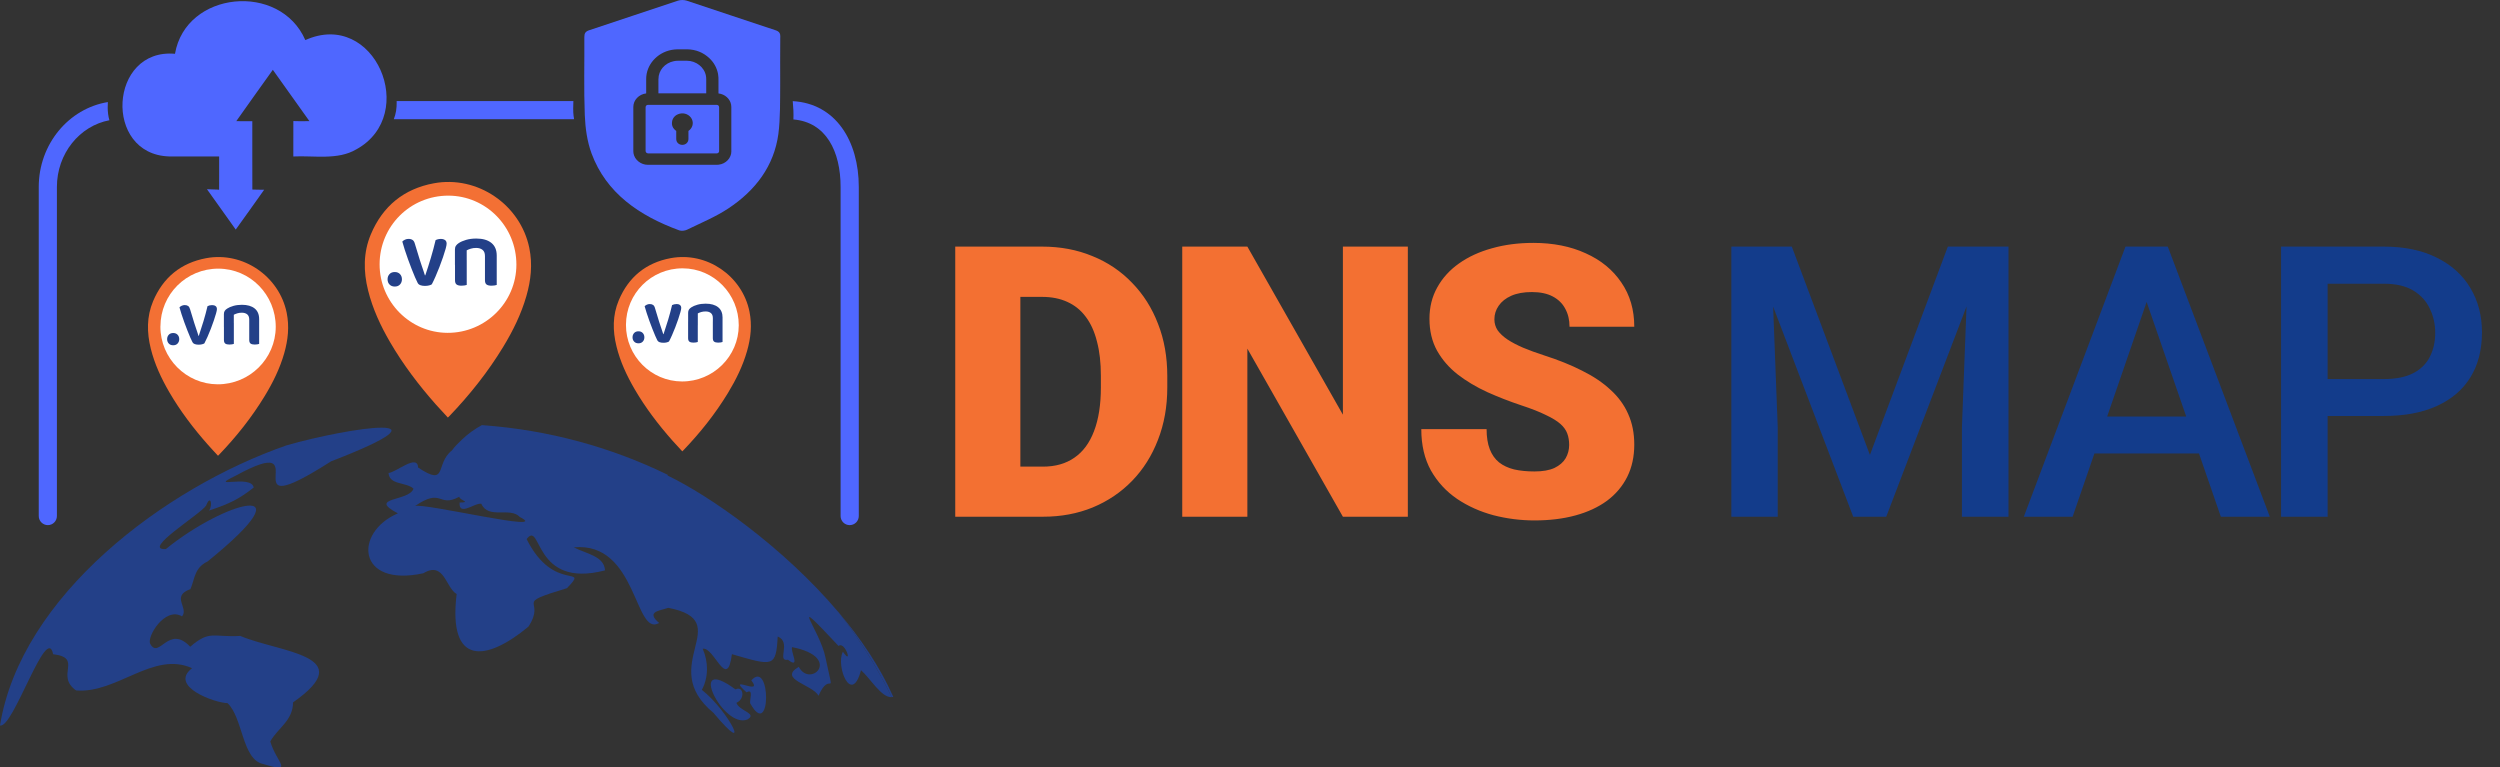 <svg width="658" height="202" viewBox="0 0 658 202" fill="none" xmlns="http://www.w3.org/2000/svg">
<rect x="0" y="0" width="658" height="202" fill="#333333" stroke="none"/>
<path d="M274.516 136H258.744L258.842 122.816H274.516C277.771 122.816 280.521 122.035 282.768 120.473C285.046 118.91 286.771 116.583 287.943 113.49C289.148 110.365 289.75 106.524 289.75 101.967V98.891C289.75 95.473 289.408 92.478 288.725 89.906C288.074 87.302 287.097 85.137 285.795 83.412C284.493 81.654 282.865 80.336 280.912 79.457C278.992 78.578 276.778 78.139 274.271 78.139H258.451V64.906H274.271C279.089 64.906 283.5 65.736 287.504 67.397C291.54 69.024 295.023 71.368 297.953 74.428C300.915 77.455 303.194 81.052 304.789 85.219C306.417 89.353 307.23 93.943 307.23 98.988V101.967C307.23 106.98 306.417 111.57 304.789 115.736C303.194 119.903 300.932 123.5 298.002 126.527C295.072 129.555 291.605 131.898 287.602 133.559C283.63 135.186 279.268 136 274.516 136ZM268.559 64.906V136H251.42V64.906H268.559ZM370.541 64.906V136H353.451L328.305 91.762V136H311.166V64.906H328.305L353.451 109.145V64.906H370.541ZM413.002 117.104C413.002 115.997 412.839 115.004 412.514 114.125C412.188 113.214 411.586 112.367 410.707 111.586C409.828 110.805 408.559 110.023 406.898 109.242C405.271 108.428 403.122 107.582 400.453 106.703C397.328 105.661 394.317 104.49 391.42 103.188C388.523 101.853 385.935 100.307 383.656 98.549C381.378 96.758 379.571 94.675 378.236 92.299C376.902 89.89 376.234 87.091 376.234 83.9C376.234 80.841 376.918 78.09 378.285 75.648C379.652 73.174 381.557 71.075 383.998 69.35C386.472 67.592 389.369 66.257 392.689 65.346C396.01 64.402 399.639 63.93 403.578 63.93C408.786 63.93 413.376 64.841 417.348 66.664C421.352 68.454 424.477 71.01 426.723 74.33C429.001 77.618 430.141 81.508 430.141 86H413.1C413.1 84.21 412.725 82.631 411.977 81.264C411.26 79.897 410.17 78.822 408.705 78.041C407.24 77.26 405.401 76.869 403.188 76.869C401.039 76.869 399.232 77.195 397.768 77.846C396.303 78.497 395.196 79.376 394.447 80.482C393.699 81.557 393.324 82.745 393.324 84.047C393.324 85.121 393.617 86.098 394.203 86.977C394.822 87.823 395.684 88.62 396.791 89.369C397.93 90.118 399.298 90.834 400.893 91.518C402.52 92.201 404.343 92.868 406.361 93.519C410.137 94.724 413.49 96.075 416.42 97.572C419.382 99.037 421.872 100.714 423.891 102.602C425.941 104.457 427.488 106.573 428.529 108.949C429.604 111.326 430.141 114.011 430.141 117.006C430.141 120.196 429.522 123.028 428.285 125.502C427.048 127.976 425.274 130.076 422.963 131.801C420.652 133.493 417.885 134.779 414.662 135.658C411.439 136.537 407.842 136.977 403.871 136.977C400.225 136.977 396.628 136.521 393.08 135.609C389.564 134.665 386.374 133.233 383.51 131.312C380.645 129.359 378.35 126.869 376.625 123.842C374.932 120.782 374.086 117.152 374.086 112.953H391.273C391.273 115.036 391.55 116.794 392.104 118.227C392.657 119.659 393.471 120.814 394.545 121.693C395.619 122.54 396.938 123.158 398.5 123.549C400.062 123.907 401.853 124.086 403.871 124.086C406.052 124.086 407.81 123.777 409.145 123.158C410.479 122.507 411.456 121.661 412.074 120.619C412.693 119.545 413.002 118.373 413.002 117.104Z" fill="#F37032"/>
<path d="M460.668 64.906H471.605L492.162 119.74L512.67 64.906H523.607L496.459 136H487.768L460.668 64.906ZM455.688 64.906H466.088L467.895 112.367V136H455.688V64.906ZM518.188 64.906H528.637V136H516.381V112.367L518.188 64.906ZM566.752 74.379L545.512 136H532.67L559.428 64.906H567.631L566.752 74.379ZM584.525 136L563.236 74.379L562.309 64.906H570.561L597.416 136H584.525ZM583.5 109.633V119.35H544.828V109.633H583.5ZM627.377 109.486H608.871V99.769H627.377C630.6 99.769 633.204 99.249 635.189 98.207C637.175 97.165 638.624 95.733 639.535 93.91C640.479 92.055 640.951 89.939 640.951 87.562C640.951 85.316 640.479 83.217 639.535 81.264C638.624 79.278 637.175 77.683 635.189 76.478C633.204 75.274 630.6 74.672 627.377 74.672H612.631V136H600.375V64.906H627.377C632.878 64.906 637.549 65.883 641.391 67.836C645.264 69.757 648.21 72.426 650.229 75.844C652.247 79.229 653.256 83.103 653.256 87.465C653.256 92.055 652.247 95.993 650.229 99.281C648.21 102.569 645.264 105.092 641.391 106.85C637.549 108.607 632.878 109.486 627.377 109.486Z" fill="#133C8B"/>
<g clip-path="url(#clip0_916_31)">
<path d="M28.452 29.982C28.524 30.541 28.632 31.1 28.794 31.65C20.954 33.118 14.978 40.427 14.978 49.205V135.826C14.978 137.142 13.906 138.214 12.592 138.214C11.278 138.214 10.198 137.142 10.198 135.826V49.205C10.198 37.922 18.101 28.541 28.389 26.864C28.317 27.91 28.326 28.946 28.452 29.982Z" fill="#4F67FF"/>
<path d="M150.983 30.586C151.019 30.848 151.054 31.109 151.099 31.379H103.646C104.213 29.982 104.438 28.405 104.402 26.891C104.402 26.792 104.393 26.693 104.393 26.594H150.911C150.884 27.919 150.802 29.27 150.973 30.586H150.983Z" fill="#4F67FF"/>
<path d="M226.033 49.205V135.826C226.033 137.142 224.962 138.214 223.639 138.214C222.316 138.214 221.245 137.142 221.245 135.826V49.205C221.245 39.841 217.436 32.145 208.823 31.442C208.895 29.838 208.805 28.225 208.651 26.621C219.985 27.252 226.033 37.147 226.033 49.205Z" fill="#4F67FF"/>
<path d="M179.57 118.785C178.679 117.821 177.806 116.892 176.96 115.937C173.241 111.729 169.857 107.277 167.031 102.419C164.97 98.878 163.242 95.183 162.261 91.182C161.244 87.072 161.199 82.981 162.864 79.025C165.438 72.906 170.029 69.148 176.545 67.94C186.006 66.183 195.339 72.581 197.256 81.99C197.977 85.531 197.607 88.992 196.617 92.425C195.493 96.354 193.693 99.986 191.577 103.465C188.256 108.926 184.295 113.9 179.876 118.505C179.803 118.587 179.714 118.659 179.578 118.794L179.57 118.785ZM168.526 85.513C168.516 91.614 173.467 96.607 179.533 96.625C185.655 96.643 190.658 91.695 190.676 85.603C190.695 79.43 185.762 74.42 179.669 74.411C173.503 74.393 168.544 79.34 168.534 85.513H168.526Z" fill="#F37034"/>
<path d="M164.754 85.513C164.736 93.687 171.371 100.383 179.507 100.401C187.716 100.419 194.422 93.786 194.44 85.63C194.458 77.367 187.85 70.644 179.687 70.626C171.423 70.608 164.772 77.231 164.754 85.504V85.513Z" fill="white"/>
<path d="M166.483 88.784C166.483 88.343 166.617 87.964 166.897 87.658C167.175 87.352 167.554 87.198 168.039 87.198C168.526 87.198 168.903 87.352 169.183 87.658C169.461 87.964 169.597 88.334 169.597 88.784C169.597 89.235 169.461 89.605 169.183 89.902C168.903 90.208 168.526 90.362 168.039 90.362C167.554 90.362 167.175 90.208 166.897 89.902C166.617 89.595 166.483 89.226 166.483 88.784Z" fill="#234088"/>
<path d="M178.058 80.016C178.417 80.016 178.715 80.097 178.949 80.268C179.182 80.439 179.3 80.701 179.3 81.061C179.3 81.287 179.227 81.656 179.083 82.17C178.939 82.692 178.75 83.296 178.517 83.99C178.283 84.684 178.022 85.396 177.742 86.126C177.464 86.856 177.176 87.559 176.879 88.217C176.581 88.874 176.329 89.424 176.086 89.866C175.96 89.965 175.762 90.046 175.492 90.118C175.222 90.19 174.925 90.217 174.593 90.217C174.205 90.217 173.872 90.163 173.592 90.064C173.314 89.965 173.126 89.794 173.008 89.578C172.856 89.289 172.665 88.874 172.442 88.352C172.217 87.829 171.963 87.225 171.703 86.541C171.442 85.856 171.18 85.162 170.91 84.441C170.65 83.72 170.407 83.026 170.2 82.368C169.993 81.71 169.812 81.115 169.668 80.602C169.822 80.439 170.019 80.295 170.263 80.187C170.506 80.079 170.758 80.025 171.019 80.025C171.379 80.025 171.675 80.106 171.9 80.268C172.126 80.43 172.298 80.71 172.405 81.133L173.458 84.603C173.566 84.963 173.702 85.351 173.846 85.775C173.99 86.198 174.124 86.595 174.25 86.982C174.376 87.361 174.475 87.685 174.564 87.946H174.646C175.059 86.73 175.465 85.459 175.861 84.143C176.257 82.828 176.599 81.548 176.887 80.304C177.22 80.124 177.608 80.034 178.048 80.034L178.058 80.016Z" fill="#234088"/>
<path d="M190.173 83.63V85.648H187.625V83.738C187.625 83.125 187.454 82.683 187.103 82.395C186.762 82.116 186.294 81.972 185.717 81.972C185.285 81.972 184.908 82.026 184.565 82.125C184.224 82.224 183.926 82.35 183.664 82.485V85.639H181.118V82.314C181.118 81.981 181.189 81.71 181.325 81.494C181.461 81.278 181.668 81.079 181.946 80.899C182.36 80.62 182.899 80.394 183.557 80.205C184.214 80.016 184.943 79.926 185.744 79.926C187.14 79.926 188.229 80.241 189.012 80.863C189.796 81.485 190.181 82.404 190.181 83.621L190.173 83.63ZM181.11 84.63H183.656V90.01C183.548 90.055 183.386 90.091 183.179 90.127C182.972 90.163 182.747 90.181 182.495 90.181C182.027 90.181 181.676 90.091 181.451 89.92C181.225 89.749 181.11 89.442 181.11 88.992V84.63ZM187.625 84.63H190.173V90.01C190.074 90.055 189.921 90.091 189.704 90.127C189.489 90.163 189.264 90.181 189.029 90.181C188.544 90.181 188.193 90.091 187.959 89.92C187.724 89.749 187.617 89.442 187.617 88.992V84.63H187.625Z" fill="#234088"/>
<path d="M117.877 109.899C116.797 108.728 115.735 107.601 114.709 106.448C110.199 101.347 106.095 95.94 102.665 90.046C100.163 85.748 98.075 81.269 96.877 76.42C95.644 71.437 95.591 66.48 97.607 61.677C100.73 54.26 106.293 49.7 114.196 48.24C125.672 46.114 136.986 53.873 139.317 65.273C140.199 69.571 139.74 73.771 138.543 77.925C137.175 82.692 134.997 87.099 132.432 91.317C128.399 97.941 123.601 103.969 118.237 109.557C118.147 109.656 118.048 109.746 117.868 109.908L117.877 109.899ZM104.483 69.544C104.465 76.943 110.469 82.999 117.832 83.017C125.258 83.035 131.324 77.033 131.342 69.652C131.36 62.173 125.384 56.099 117.994 56.081C110.514 56.063 104.501 62.065 104.483 69.544Z" fill="#F37034"/>
<path d="M99.911 69.544C99.893 79.457 107.94 87.577 117.805 87.604C127.76 87.631 135.888 79.583 135.915 69.689C135.942 59.658 127.931 51.521 118.021 51.494C108.003 51.476 99.938 59.514 99.911 69.535V69.544Z" fill="white"/>
<path d="M102.008 73.509C102.008 72.969 102.179 72.518 102.512 72.149C102.845 71.779 103.304 71.599 103.898 71.599C104.492 71.599 104.942 71.788 105.285 72.149C105.618 72.518 105.789 72.969 105.789 73.509C105.789 74.05 105.618 74.501 105.285 74.87C104.951 75.24 104.484 75.42 103.898 75.42C103.313 75.42 102.854 75.231 102.512 74.87C102.17 74.51 102.008 74.05 102.008 73.509Z" fill="#234088"/>
<path d="M116.05 62.884C116.482 62.884 116.842 62.984 117.13 63.182C117.418 63.38 117.553 63.705 117.553 64.137C117.553 64.407 117.463 64.858 117.292 65.489C117.112 66.12 116.887 66.85 116.599 67.697C116.311 68.544 115.996 69.4 115.654 70.292C115.312 71.184 114.961 72.022 114.61 72.825C114.258 73.626 113.934 74.293 113.655 74.825C113.502 74.942 113.268 75.041 112.935 75.123C112.611 75.204 112.242 75.249 111.837 75.249C111.369 75.249 110.964 75.186 110.631 75.059C110.298 74.933 110.064 74.735 109.929 74.465C109.74 74.113 109.515 73.618 109.236 72.978C108.957 72.338 108.66 71.608 108.345 70.788C108.03 69.968 107.706 69.121 107.391 68.246C107.076 67.373 106.779 66.534 106.527 65.723C106.266 64.921 106.05 64.2 105.888 63.578C106.068 63.38 106.311 63.209 106.608 63.074C106.905 62.939 107.211 62.876 107.526 62.876C107.958 62.876 108.318 62.975 108.597 63.164C108.876 63.353 109.083 63.705 109.209 64.209L110.496 68.418C110.631 68.85 110.784 69.328 110.964 69.842C111.144 70.355 111.306 70.842 111.459 71.302C111.612 71.761 111.738 72.158 111.837 72.473H111.936C112.44 70.995 112.926 69.463 113.403 67.868C113.88 66.273 114.294 64.723 114.646 63.209C115.051 62.993 115.519 62.884 116.059 62.884H116.05Z" fill="#234088"/>
<path d="M130.739 67.264V69.706H127.643V67.39C127.643 66.651 127.436 66.111 127.013 65.768C126.59 65.426 126.032 65.255 125.33 65.255C124.808 65.255 124.349 65.318 123.935 65.444C123.52 65.57 123.161 65.714 122.837 65.885V69.716H119.74V65.687C119.74 65.282 119.821 64.957 119.992 64.696C120.163 64.434 120.415 64.2 120.748 63.975C121.252 63.641 121.9 63.362 122.701 63.128C123.494 62.903 124.385 62.785 125.357 62.785C127.049 62.785 128.372 63.164 129.317 63.921C130.262 64.678 130.739 65.795 130.739 67.273V67.264ZM119.749 68.472H122.845V74.996C122.711 75.05 122.521 75.096 122.269 75.132C122.017 75.168 121.738 75.195 121.441 75.195C120.874 75.195 120.451 75.087 120.172 74.879C119.893 74.672 119.758 74.293 119.758 73.762V68.472H119.749ZM127.643 68.472H130.739V74.996C130.622 75.05 130.433 75.096 130.172 75.132C129.911 75.177 129.641 75.195 129.353 75.195C128.768 75.195 128.336 75.087 128.057 74.879C127.778 74.672 127.643 74.293 127.643 73.762V68.472Z" fill="#234088"/>
<path d="M57.372 119.947C56.463 118.956 55.563 118.01 54.708 117.036C50.901 112.738 47.444 108.178 44.555 103.212C42.449 99.59 40.684 95.814 39.676 91.722C38.641 87.514 38.587 83.341 40.288 79.286C42.926 73.032 47.615 69.193 54.276 67.949C63.952 66.156 73.493 72.698 75.455 82.314C76.193 85.937 75.806 89.478 74.807 92.984C73.655 97.003 71.819 100.716 69.65 104.276C66.247 109.863 62.206 114.946 57.678 119.659C57.597 119.74 57.516 119.812 57.372 119.956V119.947ZM46.076 85.919C46.067 92.155 51.126 97.265 57.336 97.283C63.601 97.301 68.714 92.236 68.731 86.018C68.75 79.71 63.709 74.582 57.471 74.573C51.171 74.555 46.094 79.62 46.076 85.928V85.919Z" fill="#F37034"/>
<path d="M42.215 85.919C42.197 94.282 48.983 101.131 57.3 101.149C65.698 101.167 72.548 94.39 72.575 86.045C72.593 77.592 65.842 70.725 57.489 70.707C49.038 70.689 42.242 77.466 42.224 85.928L42.215 85.919Z" fill="white"/>
<path d="M43.988 89.262C43.988 88.811 44.132 88.424 44.411 88.118C44.69 87.811 45.086 87.649 45.581 87.649C46.076 87.649 46.463 87.802 46.751 88.118C47.039 88.433 47.174 88.811 47.174 89.262C47.174 89.713 47.03 90.1 46.751 90.407C46.472 90.722 46.076 90.875 45.581 90.875C45.086 90.875 44.699 90.722 44.411 90.407C44.132 90.1 43.988 89.713 43.988 89.262Z" fill="#234088"/>
<path d="M55.824 80.305C56.193 80.305 56.499 80.385 56.733 80.557C56.976 80.728 57.093 80.998 57.093 81.359C57.093 81.584 57.021 81.963 56.868 82.494C56.715 83.026 56.526 83.648 56.283 84.351C56.04 85.062 55.779 85.784 55.491 86.541C55.203 87.288 54.906 88.001 54.609 88.676C54.312 89.352 54.042 89.911 53.799 90.362C53.673 90.461 53.466 90.551 53.196 90.614C52.917 90.686 52.611 90.722 52.269 90.722C51.873 90.722 51.531 90.668 51.252 90.56C50.964 90.452 50.775 90.29 50.657 90.064C50.505 89.767 50.306 89.352 50.072 88.811C49.838 88.271 49.586 87.658 49.316 86.964C49.046 86.27 48.776 85.558 48.506 84.819C48.236 84.08 47.993 83.377 47.777 82.692C47.561 82.017 47.381 81.413 47.237 80.89C47.39 80.719 47.597 80.575 47.84 80.466C48.083 80.358 48.344 80.295 48.614 80.295C48.983 80.295 49.28 80.376 49.514 80.539C49.748 80.701 49.919 80.998 50.036 81.422L51.117 84.972C51.233 85.342 51.36 85.739 51.513 86.171C51.657 86.604 51.801 87.009 51.927 87.406C52.053 87.793 52.161 88.127 52.242 88.397H52.323C52.746 87.153 53.16 85.856 53.565 84.513C53.97 83.17 54.321 81.854 54.618 80.584C54.96 80.403 55.356 80.305 55.806 80.305H55.824Z" fill="#234088"/>
<path d="M68.209 83.999V86.063H65.599V84.107C65.599 83.486 65.419 83.026 65.068 82.738C64.717 82.449 64.24 82.305 63.646 82.305C63.205 82.305 62.818 82.359 62.467 82.467C62.116 82.575 61.81 82.701 61.54 82.837V86.063H58.929V82.665C58.929 82.323 59.002 82.044 59.145 81.827C59.289 81.611 59.496 81.404 59.785 81.224C60.208 80.944 60.757 80.701 61.432 80.512C62.107 80.322 62.845 80.223 63.673 80.223C65.104 80.223 66.211 80.539 67.012 81.178C67.813 81.818 68.209 82.756 68.209 83.999ZM58.938 85.017H61.549V90.515C61.432 90.56 61.27 90.596 61.063 90.632C60.856 90.668 60.622 90.686 60.361 90.686C59.883 90.686 59.524 90.596 59.289 90.425C59.056 90.244 58.938 89.929 58.938 89.478V85.017ZM65.599 85.017H68.209V90.515C68.11 90.56 67.948 90.596 67.732 90.632C67.516 90.668 67.282 90.686 67.039 90.686C66.544 90.686 66.184 90.596 65.95 90.425C65.716 90.244 65.599 89.929 65.599 89.478V85.017Z" fill="#234088"/>
<path d="M93.79 39.301C88.939 42.211 82.539 40.905 77.201 41.184C77.229 38.12 77.229 34.975 77.21 31.866C78.57 31.893 80.082 31.947 81.432 31.875C78.246 27.387 75.014 22.854 71.81 18.375C70.424 20.331 63.421 30.081 62.197 31.875C62.188 31.875 62.188 31.884 62.188 31.884C63.16 31.92 65.41 31.893 66.409 31.893C66.418 32.271 66.391 49.52 66.418 49.889C66.445 49.925 69.389 49.935 69.524 49.944C67.075 53.395 64.546 56.973 62.044 60.424C59.541 56.946 56.949 53.296 54.474 49.799L57.453 49.907L57.669 49.971C57.705 47.231 57.669 43.996 57.678 41.184C57.453 41.202 44.762 41.148 44.528 41.175C27.138 40.652 28.677 12.607 46.058 14.158C48.911 -2.388 73.691 -4.758 80.361 10.553C98.606 2.334 110.388 30.145 93.808 39.301H93.79Z" fill="#4F67FF"/>
<path d="M170.101 40.184C170.236 40.31 170.425 40.355 170.622 40.382C172.513 40.373 174.404 40.373 176.293 40.382H188.615C188.984 40.382 189.264 40.121 189.272 39.778V28.252C189.272 27.838 189.012 27.594 188.57 27.594H170.614C170.182 27.594 169.92 27.838 169.92 28.252V31.118C169.92 33.983 169.92 36.849 169.92 39.715C169.92 39.904 169.993 40.066 170.119 40.193L170.101 40.184ZM176.887 31.956C177.086 30.938 177.788 30.217 178.876 29.928C180.154 29.595 181.532 30.199 182.09 31.343C182.63 32.452 182.252 33.749 181.199 34.461C181.199 35.038 181.199 35.624 181.199 36.2V36.588C181.199 37.011 181.028 37.408 180.722 37.697C180.424 37.976 180.02 38.129 179.588 38.129C178.679 38.129 177.985 37.471 177.985 36.597V35.191C177.985 34.948 177.985 34.705 177.985 34.461C177.086 33.821 176.707 32.965 176.906 31.965L176.887 31.956Z" fill="#4F67FF"/>
<path d="M173.296 20.826V24.557H185.88V23.728C185.88 22.764 185.88 21.8 185.88 20.835C185.88 20.538 185.852 20.241 185.799 19.952C185.393 17.699 183.234 15.996 180.793 15.987H180.361C179.732 15.987 179.093 15.978 178.454 15.987C178.058 15.987 177.697 16.032 177.383 16.095C174.98 16.573 173.304 18.519 173.304 20.817L173.296 20.826Z" fill="#4F67FF"/>
<path d="M205.384 9.769C205.403 8.805 205.159 8.3 204.088 7.948C196.284 5.389 188.517 2.74 180.722 0.171C180.047 -0.045 179.146 -0.054 178.48 0.162C170.677 2.731 162.909 5.38 155.114 7.939C154.061 8.282 153.8 8.778 153.8 9.751C153.845 16.6 153.647 23.458 153.917 30.298C154.052 33.695 154.529 37.228 155.708 40.418C159.578 50.827 168.21 56.757 178.778 60.632C179.353 60.839 180.263 60.74 180.848 60.451C184.494 58.667 188.327 57.09 191.667 54.882C198.904 50.106 203.719 43.644 204.863 35.299C205.403 31.208 205.313 26.351 205.348 21.854C205.348 17.816 205.321 13.788 205.366 9.769H205.384ZM192.494 39.841C192.494 41.599 191.027 43.14 189.156 43.347C188.958 43.374 188.759 43.383 188.57 43.383H173.54C172.558 43.383 171.586 43.383 170.604 43.383H170.551C168.678 43.383 167.041 42.085 166.734 40.346C166.698 40.166 166.69 39.977 166.69 39.787C166.69 35.912 166.69 32.037 166.69 28.162C166.69 26.342 168.147 24.819 170.074 24.584V20.781C170.074 17.096 172.882 13.878 176.735 13.139C177.202 13.049 177.733 12.995 178.336 12.977C179.083 12.959 179.894 12.959 180.874 12.977C183.135 13.022 185.097 13.806 186.698 15.311C187.913 16.456 188.688 17.861 188.994 19.492C189.11 20.105 189.11 20.718 189.102 21.313V24.593C189.3 24.62 189.498 24.656 189.686 24.701C191.334 25.134 192.486 26.549 192.486 28.153C192.486 32.046 192.486 35.93 192.486 39.823L192.494 39.841Z" fill="#4F67FF"/>
<path d="M220.668 161.113C226.132 168.052 230.83 175.55 234.683 183.481C234.827 183.481 234.971 183.462 235.115 183.418C231.641 175.568 226.546 168.034 220.668 161.113Z" fill="#234088"/>
<path d="M13.979 172.162C12.313 163.853 3.456 191.88 0 190.943C5.509 156.851 43.241 128.382 75.473 117.199C92.125 112.441 121.396 108.187 87.138 121.425C58.902 139.458 84.843 112.711 61.927 125.255C54.375 128.914 66.22 124.724 66.769 128.328C62.872 131.374 60.514 132.537 55.014 134.384C56.058 132.978 55.419 129.996 54.267 133.042C52.8 135.331 37.093 144.883 43.655 144.514C59.1 131.906 82.035 125.58 54.636 147.776C51.099 149.461 51.297 152.408 50.117 155.057C44.879 156.923 49.784 160.032 47.912 162.231C43.466 159.554 38.524 167.657 39.55 169.485C41.891 173.649 44.375 164.186 50.064 170.225C55.266 165.754 55.977 167.791 63.241 167.377C73.646 171.775 94.924 172.414 77.138 184.86C77.075 189.726 73.133 191.582 71.135 195.15C72.755 200.73 77.624 203.641 69.281 201.089C63.691 199.954 63.979 188.925 59.884 185.067C56.661 185.022 44.312 180.687 50.55 175.866C40.369 171.243 30.801 182.606 20.027 181.724C14.411 177.767 21.98 173.172 13.996 172.188L13.979 172.162Z" fill="#234088"/>
<path d="M193.584 181.452C195.609 180.381 196.276 183.895 193.819 184.986C194.637 187.203 199.399 187.744 196.771 189.339C190.38 192.132 180.371 171.738 193.584 181.452Z" fill="#234088"/>
<path d="M197.482 185.174C197.157 184.444 198.508 181.083 196.491 182.219C190.802 177.154 201.136 183.444 197.743 179.075C202.954 173.28 202.99 195.071 197.491 185.174H197.482Z" fill="#234088"/>
<path d="M220.668 161.113C206.086 143.892 186.708 130.437 175.735 125.174C175.727 125.102 175.717 125.03 175.709 124.949C160.893 117.73 144.394 113.144 126.833 111.891C124.925 112.918 123.151 114.189 121.585 115.703C120.838 116.424 119.713 117.469 118.939 118.56C114.43 122.119 117.931 128.283 110.046 123.056C109.911 119.335 104.186 124.381 102.26 124.489C102.494 127.734 106.914 126.823 108.831 128.617C107.679 132.05 96.499 130.798 104.727 135.114C93.07 140.089 93.889 154.67 111.414 150.885C116.95 147.56 117.319 154.778 120.19 156.337C117.85 175.604 128.192 173.992 139.083 164.934C144.007 157.373 134.439 159.284 149.227 154.805C155.375 148.389 145.834 156.319 138.606 141.891C142.63 136.673 140.19 155.112 159.246 150.119C159.021 146.343 154.313 145.775 151.018 144.063C167.769 142.468 166.968 167.783 173.485 163.97C169.894 160.924 173.611 160.78 175.889 159.978C194.115 163.52 172.549 175.081 187.752 187.59C198.22 200.099 191.955 187.292 184.727 181.562C186.608 178.091 186.375 173.947 184.943 170.756C187.931 170.107 191.378 182.083 192.638 172.18C203.495 175.316 204.242 175.73 204.692 167.529C208.409 169.034 204.313 174.19 207.383 173.649C210.866 176.298 207.886 171.188 208.499 170.332C221.884 172.955 213.297 181.264 210.236 175.515C204.611 178.785 213.944 180.191 215.43 183.13C218.625 175.848 219.804 185.112 217.292 173.189C215.835 165.655 206.573 154.949 220.713 170.018C222.397 168.602 224.601 175.515 221.847 171.531C219.885 175.298 224.142 185.815 226.617 176.397C229.129 178.596 231.974 183.661 234.701 183.491C230.84 175.56 226.141 168.061 220.687 161.122L220.668 161.113ZM109.182 133.222C116.5 128.184 115.312 133.754 120.865 130.752C121.054 131.753 124.151 132.203 120.964 132.276C120.721 136.052 125.078 132.203 126.689 132.6C128.552 136.772 134.277 133.33 136.806 136.07C145.627 140.512 110.991 132.158 109.191 133.213L109.182 133.222Z" fill="#234088"/>
</g>
<defs>
<clipPath id="clip0_916_31">
<rect width="235.115" height="202" fill="white"/>
</clipPath>
</defs>
</svg>
